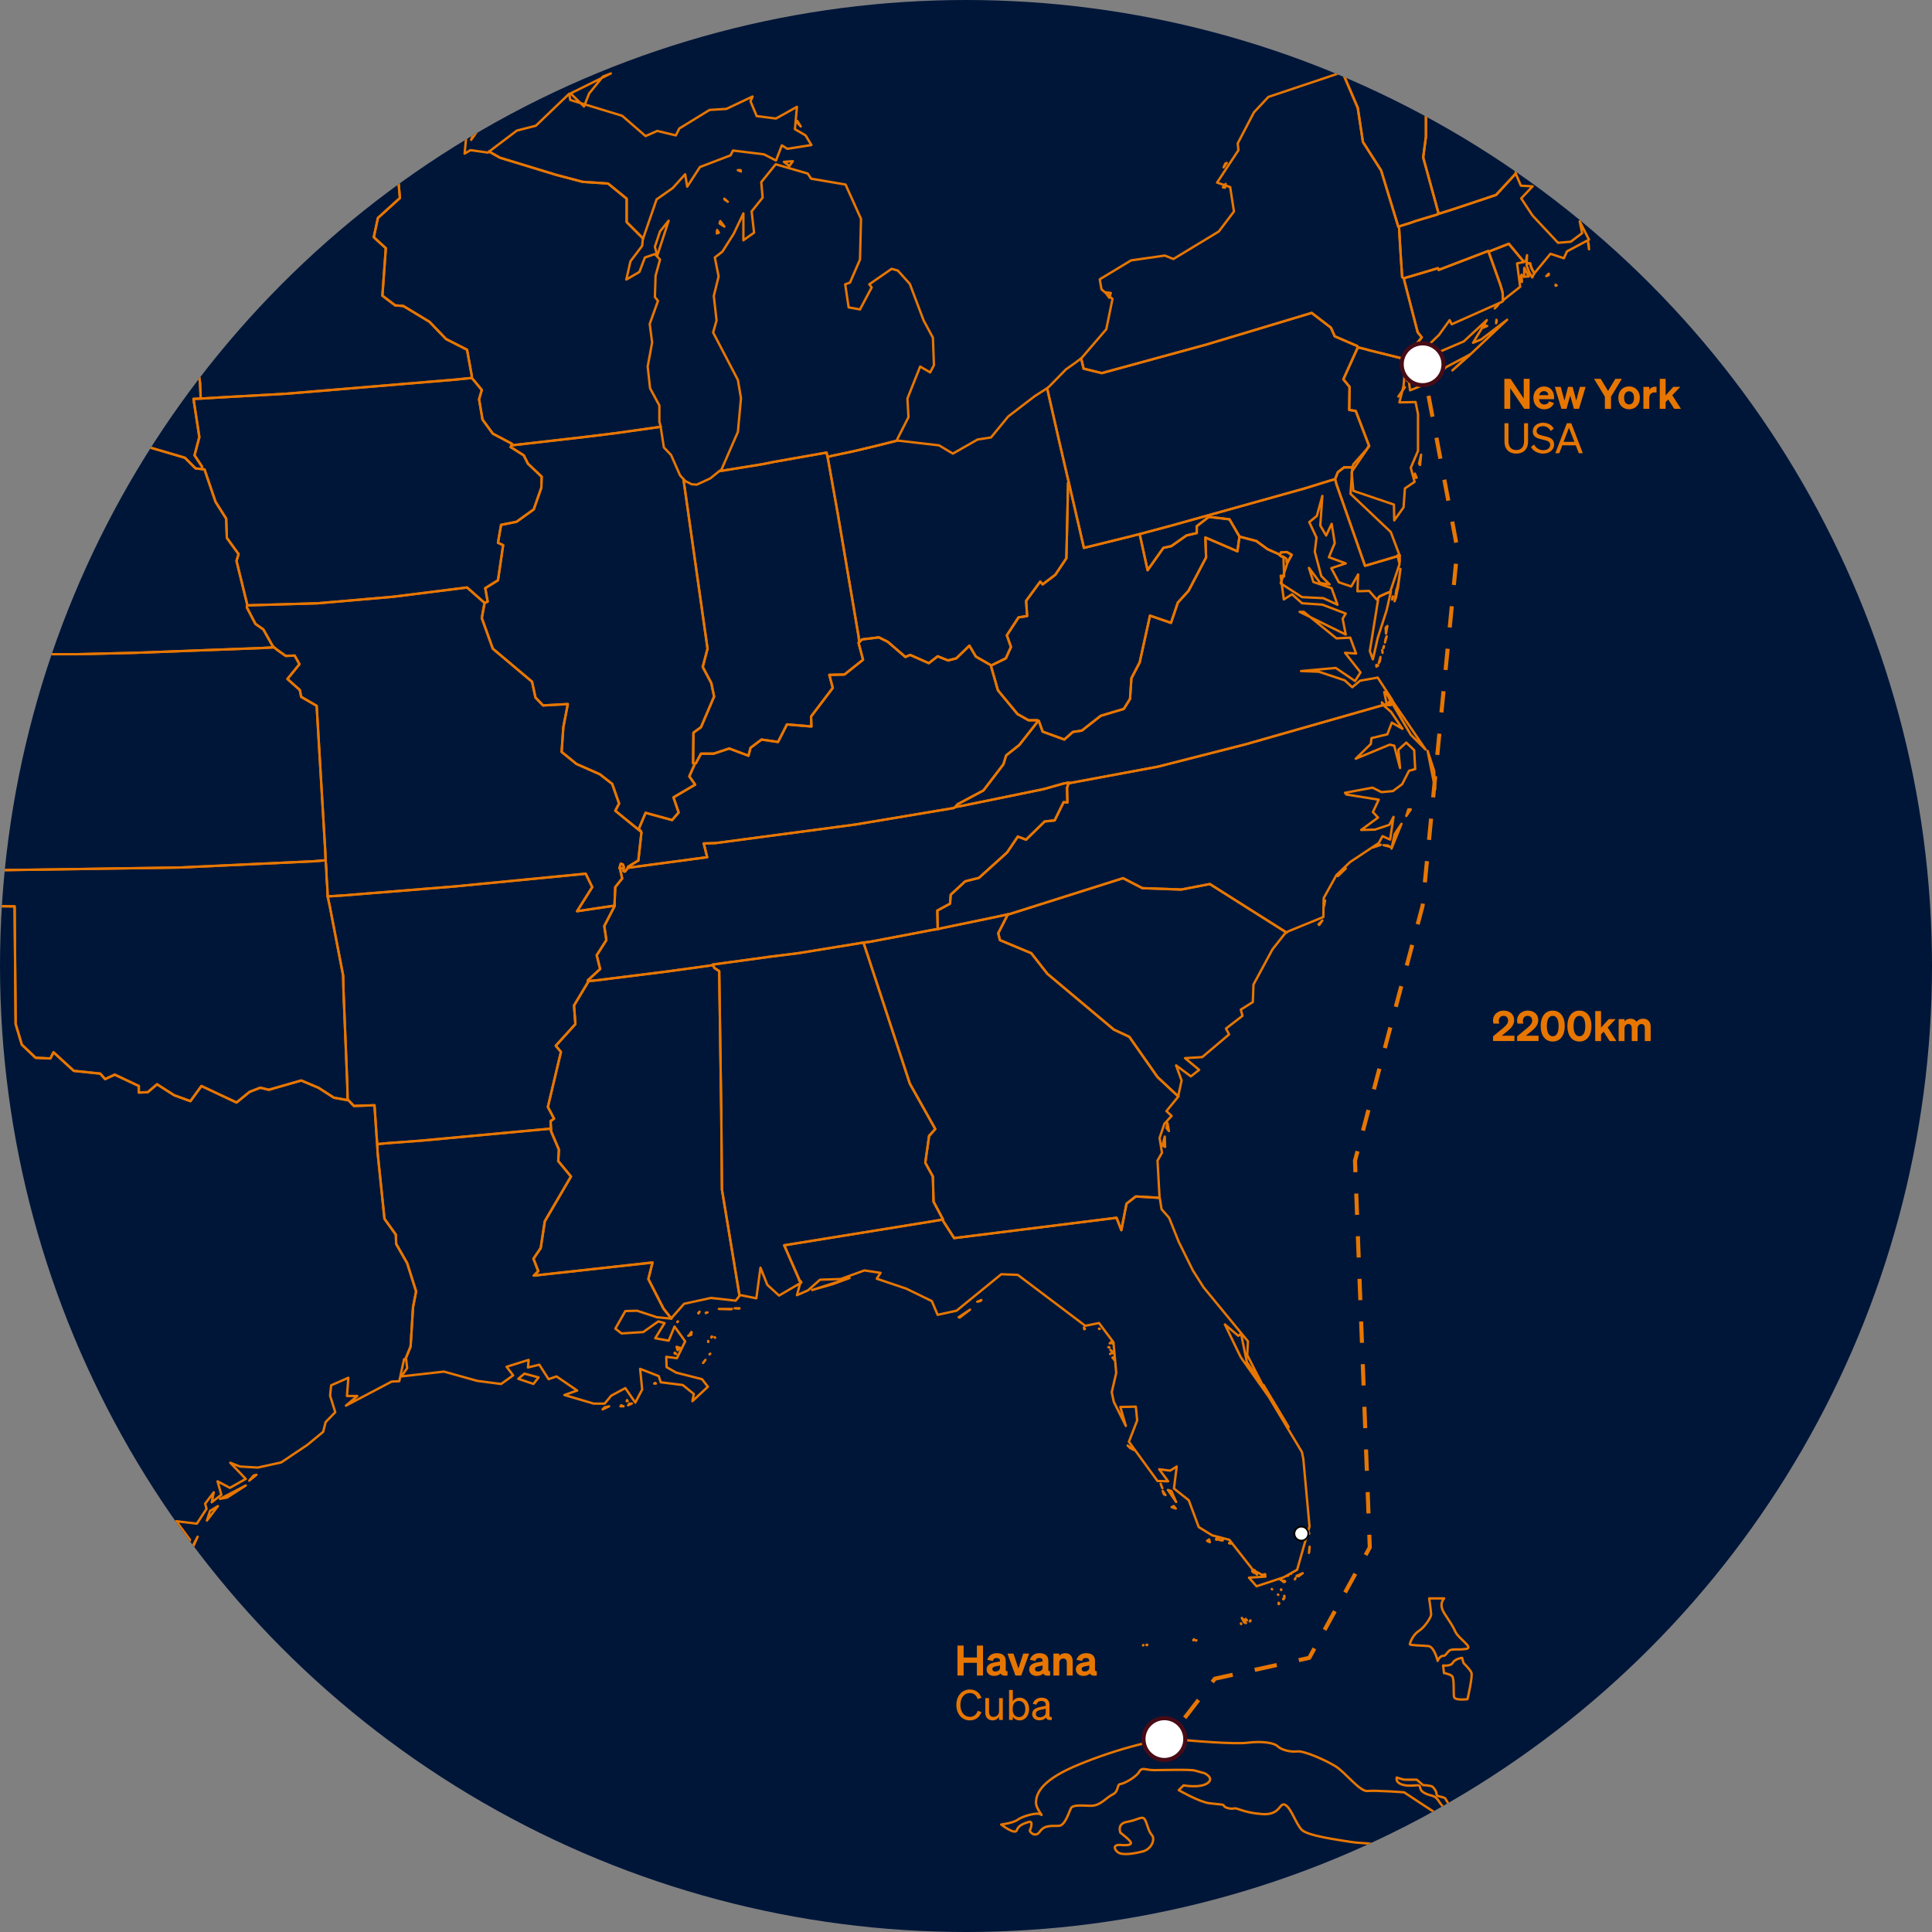 <?xml version="1.0" encoding="UTF-8"?>
<svg id="Layer_4" data-name="Layer 4" xmlns="http://www.w3.org/2000/svg" xmlns:xlink="http://www.w3.org/1999/xlink" viewBox="0 0 1080 1080">
  <rect x="0" y="0" width="1080" height="1080" fill="#808080" stroke="none"/>
  <defs>
    <style>
      .cls-1 {
        stroke-dasharray: 11.93 11.93;
      }

      .cls-1, .cls-2, .cls-3, .cls-4, .cls-5, .cls-6 {
        fill: none;
      }

      .cls-1, .cls-2, .cls-4, .cls-5, .cls-7, .cls-6 {
        stroke-linejoin: round;
      }

      .cls-1, .cls-2, .cls-4, .cls-5, .cls-6 {
        stroke: #e77601;
      }

      .cls-1, .cls-4, .cls-6 {
        stroke-width: 2.27px;
      }

      .cls-2 {
        fill-rule: evenodd;
      }

      .cls-2, .cls-5 {
        stroke-width: 1.32px;
      }

      .cls-8, .cls-7 {
        fill: #fff;
      }

      .cls-9 {
        clip-path: url(#clippath-1);
      }

      .cls-4 {
        stroke-dasharray: 12.61 12.61;
      }

      .cls-10 {
        fill: #001639;
      }

      .cls-11 {
        fill: #e77601;
      }

      .cls-7 {
        stroke: #470b16;
        stroke-width: 2.27px;
      }

      .cls-12 {
        clip-path: url(#clippath);
      }
    </style>
    <clipPath id="clippath">
      <circle class="cls-10" cx="540" cy="540" r="540"/>
    </clipPath>
    <clipPath id="clippath-1">
      <rect class="cls-3" x="-179.61" y="-453.8" width="1330.86" height="1576.37"/>
    </clipPath>
  </defs>
  <circle class="cls-10" cx="540" cy="540" r="540"/>
  <g class="cls-12">
    <g class="cls-9">
      <g>
        <path id="MA" class="cls-2" d="M870.18,159.53l-.58-.38v.58l.58-.19h0ZM864.41,154.34l1.35-.58v-.77l-1.35,1.35h0ZM888.26,139.34l-.19-2.69-.38-1.54.58,4.23ZM804.21,119.53l-1.35.58-10.96,3.27-3.85,1.35-4.42,1.35-1.54.58v.58l.58,10,.58,9.23.58,8.46.96.58,3.46-.96,15.58-4.62.38.96,27.7-10.58.19.38,2.5-.96,8.85-3.46,8.46,10.19h0l1.15-.96.58-2.88-.19,4.62h1.92l.58,2.31,1.73,3.27h0l9.04-10.96,7.5,2.5,1.73-3.85,12.31-6.54-5.19-10.19,1.35,6.54-6.35,4.81-7.12.58-14.23-15.19-6.35-9.62,6.35-6.73-6.54-.38-2.69-6.35-.19-.38-10.96,11.92-24.23,8.08-7.89,2.5h0Z"/>
        <path id="MN" class="cls-2" d="M82.01,2.59l3.85,13.66,8.08,49.24,3.85,19.62,1.15,17.31,4.42,10.39.96,8.85.77,2.88-.19.58-7.69,12.69,5,8.46,9.62,67.7.38,8.85,9.62-.58,37.89-2.12,94.63-7.89,9.42-.96v-.96l-2.69-14.81-11.73-5.96-9.23-9.62-14.62-8.85-4.62-.38-7.12-5.39,1.92-26.54-6.73-6.15,2.31-10.77,12.31-11.16-2.12-23.08,4.42-5h0l15-15.77,17.12-21.93,6.54-4.62,11.54-5.58,12.12-9.04-8.08,1.54-4.81-3.65-18.46,2.5-2.88-3.46-16.54,6.73-13.27-5.58-3.65-4.42-10.58.77-7.12-3.65,2.31-2.69-9.04-2.88h-8.08l-12.89,5.58-2.5-3.85-20.39-2.88-6.92-17.31-.77-5.19-8.85-2.5.77,14.81-23.46,1.73-29.04,1.15-1.92.19h0Z"/>
        <path id="ND" class="cls-2" d="M77.97,2.59l-58.08,1.15-40.58-.19-34.81-.77-40.77-1.54-2.12-.19-.19,7.69-2.5,46.93-3.08,60.39-.38,7.69,7.5.38,84.82,2.31,78.28-.58,32.5-.96,6.54-.38-.77-2.88-.96-8.85-4.42-10.39-1.15-17.31-3.85-19.62-8.08-49.24-3.85-13.66h-4.04,0Z"/>
        <path id="AR" class="cls-2" d="M343.39,506.3l-20.77,3.08,8.46-13.46-3.65-7.5-73.28,7.12-61.93,5-9.04.58,1.15,5.39,7.5,38.85.19,8.65,2.12,52.31.19,8.65.58.19,2.88,3.08,11.54-.38,1.15,16.92.38,4.81,5.96-.58,18.27-1.35,72.51-6.73h.38l-.19-4.23,1.92-1.35-3.46-6.54,7.31-30.77-2.88-3.46,10.96-12.12-.77-10.39,8.08-13.46v-.19l-.38-.38,6.92-6.35-1.92-7.69,5.39-8.46-1.15-7.89,5.77-11.16v-.19h-.19Z"/>
        <path id="IA" class="cls-2" d="M286.07,248l-10.58-5.58-5.77-7.89-1.92-11.35,1.54-5.19-5.58-6.73h0l-9.42.96-94.63,7.89-37.89,2.12-9.62.58-4.04.19,3.27,21.35-2.69,10.19,4.23,6.35v1.35l1.35.19,6.15,18.08,5.96,9.42.38,10.77,6.54,9.04-1.15,3.85,5.96,24.23v.58h0l39.43-1.15,42.12-3.65,41.35-5.19,9.42,8.27.38.38,1.73-.77-1.35-7.5,7.12-4.42,2.88-19.62-2.88-1.35,1.73-10,8.65-1.73,9.62-6.92,4.23-12.12.19-6.15-7.69-7.31-2.31-4.62-7.31-4.62.38-.96.19-.96h0Z"/>
        <path id="KS" class="cls-2" d="M181.83,475.92l-4.81-81.36-8.65-5-.77-3.85-6.92-6.15,6.73-8.27-2.69-4.81-5,.19-4.62-3.27-1.92-1.54-6.54.38-70.97,2.69-32.5.77H-21.46l-25.96-.38-7.31-.19v3.65l-.19,11.35-2.12,101.74v3.85l8.27.19,44.62.58,104.43-1.54,74.43-3.46,7.31-.58-.19-5h0Z"/>
        <path id="MO" class="cls-2" d="M270.49,336.67l-9.42-8.27-41.35,5.19-42.12,3.65-39.43,1.15h0l-.19,1.15,4.81,9.23,4.42,3.08,5.19,9.23.77.77,1.92,1.54,4.62,3.27,5-.19,2.69,4.81-6.73,8.27,6.92,6.15.77,3.85,8.65,5,4.81,81.36.19,5,.38,5,.19,5,.38,5.19.19,5,9.04-.58,61.93-5,73.28-7.12,3.65,7.5-8.46,13.46,20.77-3.08h.19v-1.54l.38-8.85,3.85-4.81-1.15-5.39-.19-.19-.19-.19.77-2.5,1.15.38.58,1.54-.19.58v1.73l.77.19,1.54-1.92v-.19l.19-.58,5-3.08.77-.38,1.73-15.77-.38-.77-.58-.19-13.66-11.16,2.12-4.04-3.85-10.96-6.92-5.39-13.08-5.77-8.27-6.73.96-13.85,2.5-12.89-13.85.77-4.23-4.42-1.92-8.85-21.93-18.46-6.15-17.12,1.54-8.46h0l-.38-.38h0Z"/>
        <path id="NE" class="cls-2" d="M109.32,261.85l-5.96-5.96-20.96-6.15-6.73-.19-10.19,2.88-12.12-7.69-37.89.38-55.2-.58-65.2-2.12-5.77-.19-.19,5-.77,15-1.73,35.2-.96,20.19-.19,5,4.62.19,46.93,1.73,9.23.38-.77,37.7-.19,2.5,7.31.19,25.96.38H43.16l32.5-.77,70.97-2.69,6.54-.38-.77-.77-5.19-9.23-4.42-3.08-4.81-9.23.19-1.15v-.58l-5.96-24.23,1.15-3.85-6.54-9.04-.38-10.77-5.96-9.42-6.15-18.08-1.35-.19-3.65-.38h0Z"/>
        <path id="OK" class="cls-2" d="M182.98,496.11l-.38-5.19-.19-5-.38-5-7.31.58-74.43,3.46-104.43,1.54-44.62-.58-8.27-.19h-3.08l-12.12-.38-3.85-.19-8.08-.19-3.85-.19-.19,5-.19,5-.19,5-.19,5.19h1.15l46.54,1.15,49.24.58.58,65.78,3.46,11.54,7.69,7.31,8.27.38,1.73-3.46,11.35,10.39,14.81,1.54,2.69,3.08,5.39-2.5,13.46,6.35v3.65l5-.19,5.19-4.42,9.62,6.15,9.04,3.27,6.15-8.46,19.62,9.23,7.31-5.96,5.96-2.31,4.81,1.15,18.08-5.19,9.62,4.04,8.65,5.58,7.5,1.35h.19l-.19-8.65-2.12-52.31-.19-8.65-7.5-38.85-1.15-5.39-.19-5h0Z"/>
        <path id="SD" class="cls-2" d="M98.55,124.91l-32.5.96-78.28.58-84.82-2.31-7.5-.38-.19,4.42-.77,17.5-.58,13.27-.19,2.69h-.58l-.19,5-1.92,40.39-1.54,30-.19,5.19,5.77.19,65.2,2.12,55.2.58,37.89-.38,12.12,7.69,10.19-2.88,6.73.19,20.96,6.15,5.96,5.96,3.65.38v-1.35l-4.23-6.35,2.69-10.19-3.27-21.35,4.04-.19-.38-8.85-9.62-67.7-5-8.46,7.69-12.69.19-.58-6.54.38h0Z"/>
        <path id="LA" class="cls-2" d="M340.5,786.14l-2.5.58-1.15,1.15,3.65-1.73h0ZM348.58,786.14l-1.35-.58-.38.58h1.73ZM353.2,784.6h-1.35l-.77.96,2.12-.96ZM350.89,783.26l-.38-.58-.19.58h.58ZM366.27,773.06l-.58.38h.96l-.38-.38h0ZM393.2,761.72l1.15-1.54-1.35,1.73.19-.19h0ZM397.05,756.72l-.38.19v.19l.38-.38h0ZM298.19,773.64l2.88-3.65-7.89-2.12-3.46,2.88,8.46,2.88h0ZM378.01,756.91l-.77-.77-.19.38.96.38h0ZM380.12,753.45l-1.92-.58.58,1.92,1.35-1.35ZM395.89,750.18v-.58.58h0ZM399.74,747.68l-.19-.19.19.38v-.19h0ZM398.2,747.29l-.38-.19-.19.58.58-.38h0ZM384.74,746.72l1.73-.58v-.58l-1.73,1.15h0ZM385.7,745.75l.96-.96-.19-.19-.77,1.15h0ZM378.97,738.64l-.38.38h.19l.19-.38h0ZM308,630.93h-.38l-72.51,6.73-18.27,1.35-5.96.58.19,4.62,3.85,37.12,6.35,8.85.19,5.19,6.15,10.77,5,15.77-1.73,8.85-1.35,21.93-2.88,7.12h.38l.58,5-3.27,4.62,23.85-2.69,18.66,5.19,13.27,1.73,6.73-4.81-3.65-4.81,12.31-3.85-.38,4.23,6.35-1.54,5.19,8.08,4.42-1.54,11.54,7.89-7.12,2.5,16.35,4.81h6.15l3.65-4.42,7.89-4.23,5.58,8.08,3.85-7.31-1.15-11.54,10.39,4.04,1.15,3.46,12.31,1.54,6.15,5-.77,4.04,8.65-8.08-3.27-4.23-14.42-3.65-5.39-3.08-.19-5.77,5.96.77,4.62-9.42-5.96-8.27-3.27,7.89-7.5-1.35,5.19-8.46-3.46-.96-8.46,5.96-12.12.77-3.46-2.69,5.58-9.81,6.54-.19,11.16,3.65,8.08.77h0l-4.42-5.58-8.46-16.54,2.31-9.23-66.35,7.31,2.5-2.5-2.69-6.92,4.04-5.96,2.31-15,14.62-25-7.12-8.65.38-6.35-4.42-10.39v-1.35h0Z"/>
        <path id="TX" class="cls-2" d="M112.59,920.2l-9.23-34.81v6.54l9.23,28.27ZM110.48,859.04l-6.54,12.31-.77,4.04,7.31-16.35h0ZM115.67,850l6.15-8.08-4.42,2.69-1.73,5.39ZM137.4,830.38l-14.42,7.5,4.04-.77,10.39-6.73ZM139.32,827.69l4.04-3.27-1.54.38-2.5,2.88ZM-88.78,504.96l-1.35-.19-6.54,180.4-38.08-1.73-60.97-3.46-24.43-1.73,4.81,9.42.19.19,20.77,20.77,11.92,14.04,15.77,11.73,11.16,20.39,4.23,21.35,9.04,5.96,7.12,7.89,10.19,3.65,14.81,9.42,6.73,2.5,9.23-9.23,2.88-9.81,4.81-9.42,15-5.96,5.77,2.88,16.73,1.35,15.19,9.42,10.39,1.92-2.88,5.39,5.96,3.85,5.58,6.73,1.15,7.12,3.65,4.81,8.46,20.39,8.46,7.12,6.54,10.77,8.27,8.46,3.65,1.15,3.08,21.93,9.04,5,.38,6.92,2.31-.58,15.77,19.23,7.89,1.73,10,5.96h15.39l11.16,6.15,13.27-2.88-5.96-5.58-5.39-16.16-2.12-14.04-3.08-4.62,1.35-9.42-4.04-.38-5.39-8.85,6.15,6.54,7.12-2.5,3.85-10.19-7.69-10.39,11.54,1.35,5.39-8.27-.77-2.88,4.81-6.35-1.15,5.58,5.39-4.23-2.12-7.5,6.92,3.65,8.85-5-8.65-9.04,5.39,2.12,10,.58,13.08-2.88,14.62-9.81,8.85-7.31,1.35-5.39,5.39-5.58-2.88-9.23.58-5.77,9.62-4.23-.77,10.19h5.77l-6.35,5.39,25.58-13.46,4.23-.19,2.69-12.31h.77l2.88-7.12,1.35-21.93,1.73-8.85-5-15.77-6.15-10.77-.19-5.19-6.35-8.85-3.85-37.12-.19-4.62-.38-4.81-1.15-16.93-11.54.38-2.88-3.08-.58-.19h-.19l-7.5-1.35-8.65-5.58-9.62-4.04-18.08,5.19-4.81-1.15-5.96,2.31-7.31,5.96-19.62-9.23-6.15,8.46-9.04-3.27-9.62-6.15-5.19,4.42-5,.19v-3.65l-13.46-6.35-5.39,2.5-2.69-3.08-14.81-1.54-11.35-10.39-1.73,3.46-8.27-.38-7.69-7.31-3.46-11.54-.58-65.78-49.24-.58-46.54-1.15h-1.15,0Z"/>
        <path id="CT" class="cls-2" d="M831.9,140.3l-27.7,10.58-.38-.96-15.58,4.62-3.46.96.38,1.92,7.31,28.27,2.31,2.88-5,6.15,3.46,3.27h0l11.16-10.77,5.96-8.27,1.15,2.31,28.08-12.5.58-.58-.19-4.62-1.15-4.04-5.96-16.73-.77-2.12-.19-.38h0Z"/>
        <path id="NH" class="cls-2" d="M805.94,6.82l-2.5,3.08-2.88-.58-1.54,12.69v.19l4.62,17.31-.38,3.46-8.27,10.96,2.12,10v12.5l-1.54,11.54,8.65,31.54h0l7.89-2.5,24.23-8.08,10.96-11.92h0v-3.08l.58-5-1.35.58-.19-1.15-12.12-14.81-.38-1.35-27.89-65.39h0Z"/>
        <path id="RI" class="cls-2" d="M850.75,157.61l-.19-4.04-.58,1.54.77,2.5h0ZM854.6,154.53l-2.5-4.81-.19,5,2.69-.19h0ZM853.44,148.57l1.35,3.46,1.73,3.08,1.15-2.31-1.73-3.27-.58-2.31h-1.92v1.35ZM832.1,140.69l.77,2.12,5.96,16.73,1.15,4.04.19,4.62.38-.58,9.23-7.31-1.73-13.08,3.85-.77h0l-8.46-10.19-8.85,3.46-2.5.96h0Z"/>
        <path id="VT" class="cls-2" d="M804.21,119.53l-8.65-31.54,1.54-11.54v-12.5l-2.12-10,8.27-10.96.38-3.46-4.62-17.31-2.5.96-10.58,3.85-10.39,4.04-23.85,8.65-1.35.38,8.65,20.19,2.88,19.04,10.19,15.96,9.62,31.54.38-.19,1.54-.58,4.42-1.35,3.85-1.35,10.96-3.27,1.35-.58h0Z"/>
        <path id="AL" class="cls-2" d="M398.58,539.58l.77,1.54,2.69,1.73,1.15,78.86.38,43.27,9.81,59.24.77-.19,8.65,1.73,2.31-17.12,3.85,9.62,6.54,5.96,12.5-7.31-1.35-1.15.38.19-8.65-19.81,83.09-13.46,5.58-.96v-.19l-5.19-9.81-.38-14.04-4.23-7.69,2.12-15,3.46-3.85-14.23-25.39-25.77-78.47-.19-.38-5.77.96-30.77,5-15.39,1.92-32.31,4.42.19.38h0Z"/>
        <path id="FL" class="cls-2" d="M668.81,916.93h-.38l.19.19.19-.19h0ZM667.08,916.73v.19h.19l-.19-.19ZM667.46,916.54v-.19.19h0ZM641.3,919.43h0v.19-.19ZM640.92,919.62v-.19.19h0ZM641.11,919.43h0ZM639.19,919.62h-.19v.19l.19-.19ZM693.81,907.5h-.19l.19.38v-.38ZM699,906.16v-.38l-.38.58.38-.19h0ZM697.08,905.77l-.77-.77-.19.19.96.58h0ZM696.5,907.31l-2.31-2.88,1.35,2.5.96.38h0ZM714.77,895.96v.77l.38-.38-.38-.38ZM717.47,894.04l.58-.96-.77.77.19.19h0ZM718.04,892.12h-.19v.19l.19-.19ZM714.58,891.54l-.19-.19.19.19h0ZM716.31,888.65l-.19-.19v.38l.19-.19h0ZM711.12,888.46l-.19-.19.19.19h0ZM717.66,884.04l-.38.19.58.19-.19-.38h0ZM718.43,884.04l-.38-.38.19.58.19-.19h0ZM717.08,883.65l-.19-.19v.38l.19-.19h0ZM724.2,882.31v-.19l-.38.77.38-.58h0ZM716.12,883.08h-.38l.38.19v-.19ZM720.16,880.77h-.58l-.19.19.77-.19h0ZM721.7,879.81h-.19.19ZM705.54,880.58v-.38l-.19.38h.19ZM707.27,880h-.58l.58,1.15v-1.15ZM702.66,880.19v-1.15l-.96.19.96.96ZM699.97,878.27l.96.96v-.38l-.96-.58h0ZM728.24,879.42l-3.46,1.54,1.15.19,2.31-1.73ZM701.31,877.69h-1.15v.38l1.15-.38ZM731.7,868.07l.19-.96.19-2.5-.38,3.46h0ZM731.89,857.3l-.77-1.92-.38.77,1.15,1.15ZM687.46,862.11l-.38.58.96.19-.58-.77h0ZM683.81,860.38l-1.73.58,1.35.19.38-.77h0ZM679.96,860.77v-.58l-.19.19.19.38h0ZM675.92,860.57l-1.15.77,1.54.77-.38-1.54h0ZM681.31,860.77l-.19-.58-.96-.19,1.15.77h0ZM656.11,841.92l-1.15.58,2.31.77-1.15-1.35h0ZM651.5,835.76l-1.54-2.31.58,1.73.96.58h0ZM657.46,839.61l-2.69-6.15-1.92-.58,4.62,6.73ZM649.77,831.92l-.58-1.54-.38-.96.96,2.5h0ZM633.8,810.57l-3.46-2.5,1.35,1.35,2.12,1.15ZM720.35,797.68l-14.04-23.46h-.77l14.81,23.46h0ZM623.23,760.18l-.58-.19.58.38v-.19h0ZM622.07,758.83l-.19.19.19.19v-.38h0ZM620.73,756.91v-.19l-.19.19h.19ZM621.5,756.14l.58.38v-.38h-.58ZM622.65,755.37l-.77.19h.19l.58-.19h0ZM621.3,755.18l-.58-.58.19.19.38.38h0ZM619.96,753.06h-.38l.58.19-.19-.19h0ZM621.3,750.75h-.77l-.19.19.96-.19h0ZM622.07,751.14l-.96-.96.38.19.58.77h0ZM614.76,742.87l-.38-.19v.19h.38ZM606.49,742.87l-.58-.77.19.96.38-.19h0ZM536.49,736.52l5.77-4.42-6.35,4.23.58.19h0ZM548.03,727.29l.58-.58-2.31.96,1.73-.38h0ZM474.94,714.4l-20.96,6.73,11.54-3.27,9.42-3.46ZM527.06,681.71l-5.58.96-83.09,13.46,8.65,19.81.58.19-2.12,7.89,6.15-2.69,6.73-5.96,11.54-.38,13.27-4.81,9.04,1.35-2.12,3.27,16.54,5.58,14.23,6.92,3.27,7.69,10.58-2.31,25-20.39,9.23.38,37.7,28.46,7.69-1.54,8.08,10.77,1.54,17.12-2.5,10.77,1.15,5.39,6.73,13.46-3.08-10.58,8.65-.19.77,7.69-4.62,11.92,15.96,21.93,5.96.19-5-6.73,6.15.77,3.65-2.31-1.54,12.31,8.27,6.54,5.58,15,7.5,4.62,9.62,2.5,13.27,16.93,6.92,3.65-9.23.58,4.23,4.81,15.19-5,7.5-4.23,6.92-24.23-3.46-37.7-.77-3.85-18.46-30.77-15.77-22.31-8.85-18.27,7.5,6.35,1.54-1.15,3.27,15.96,8.46,12.12-8.27-16.16.38-7.69-24.81-30.2-5.96-9.42-7.89-15.96-5.39-13.46-4.23-4.81-.96-6.15-.19-.19-13.27-.77-5.19,4.04-2.88,14.81-2.69-6.92-90.78,11.35-6.54-10.19.19-.19h0Z"/>
        <path id="GA" class="cls-2" d="M651.31,641.13l-.19-5.77-1.35,5,1.54.77h0ZM653.42,632.28l-.77-4.42-.58,2.69,1.35,1.73ZM563.41,511.11l-2.5.58-7.31,1.54-26.93,5.58-2.5.58-2.69.38-15,2.88-4.04.77-16.35,3.08-3.46.38.19.38,25.77,78.47,14.23,25.39-3.46,3.85-2.12,15,4.23,7.69.38,14.04,5.19,9.81v.19l-.19.19,6.54,10.19,90.78-11.35,2.69,6.92,2.88-14.81,5.19-4.04,13.27.77h0l-1.15-20.77,2.5-4.42-1.35-8.27,2.69-7.89,4.04-4.42-2.88-2.69,6.73-8.27h-.19l-11.54-10.77-15.77-22.5-8.65-4.04-37.12-31.16-9.04-11.54-17.5-7.31-.96-3.85,5.39-10.58h0Z"/>
        <path id="MS" class="cls-2" d="M395.51,733.64l-.96.19v.19l.96-.38h0ZM413.39,731.33h-2.69l2.5.19.19-.19h0ZM391.08,733.25l-.77.77.19.19.58-.96h0ZM409.16,731.71h-7.31l6.92.19.38-.19ZM328.96,548.42v.19l-8.08,13.46.77,10.39-10.96,12.12,2.88,3.46-7.31,30.77,3.46,6.54-1.92,1.35.19,4.23v1.35l4.42,10.39-.38,6.35,7.12,8.65-14.62,25-2.31,15-4.04,5.96,2.69,6.92-2.5,2.5,66.35-7.31-2.31,9.23,8.46,16.54,4.42,5.58v-.19l7.12-8.08,15-3.27,13.85,1.54,2.12-2.69v-.19l-9.81-59.24-.38-43.27-1.15-78.86-2.69-1.73-.77-1.54h-.38l-9.62,1.35-16.93,2.31-38.47,4.81-4.23.38h0Z"/>
        <path id="SC" class="cls-2" d="M563.41,511.11h0l-5.39,10.58.96,3.85,17.5,7.31,9.04,11.54,37.12,31.16,8.65,4.04,15.77,22.5,11.54,10.77h0l1.92-8.85-3.08-8.46,8.27,6.15,4.62-3.65-7.89-6.54,9.62-.58,15-12.69-1.73-3.27,9.23-7.12-.96-3.46,6.73-4.23.38-9.81,10.58-19.62,7.12-9.04.77-.38-42.89-27.12-15.96,3.08-21.73-.77-10.77-5.58-63.85,20.19h-.58,0Z"/>
        <path id="IL" class="cls-2" d="M285.88,248.97l-.38.96,7.31,4.62,2.31,4.62,7.69,7.31-.19,6.15-4.23,12.12-9.62,6.92-8.65,1.73-1.73,10,2.88,1.35-2.88,19.62-7.12,4.42,1.35,7.5-1.73.77h0l-1.54,8.46,6.15,17.12,21.93,18.46,1.92,8.85,4.23,4.42,13.85-.77-2.5,12.89-.96,13.85,8.27,6.73,13.08,5.77,6.92,5.39,3.85,10.96-2.12,4.04,13.66,11.16.58.19-1.15-1.15,3.85-9.04,14.81,4.04,3.65-4.23-2.88-8.46,12.12-7.12-3.27-4.62,2.88-6.54v-.58l-.77-.19.19-17.12,4.23-3.08,7.31-17.12-1.54-7.5-4.81-9.04,2.69-10.19-13.46-94.82-1.92-2.12-5-11.35-4.04-4.23-1.73-11.16v-.38l-25.96,3.65-15.58,1.92-41.93,4.81h0Z"/>
        <path id="IN" class="cls-2" d="M462.05,253.01l-29.43,5.19-6.73,1.35-23.85,3.85-5,4.04-7.5,3.46-2.88-.19-3.46-1.73-1.15-1.15,13.46,94.82-2.69,10.19,4.81,9.04,1.54,7.5-7.31,17.12-4.23,3.08-.19,17.12.77.19.77-.19,2.88-5.39h7.12l8.65-2.88,10.77,4.04,1.15-4.42,6.15-4.62,9.23,1.35,5-9.81,13.66,1.15-.19-5.58,12.12-15.96-1.92-7.31,8.46-.19,10.39-8.27-2.5-9.42.38-.38-.38-3.27-11.54-68.08-5.19-29.04-.58-3.08-.58-2.5h0Z"/>
        <path id="KY" class="cls-2" d="M348.77,484.76l-.58-1.54-1.15-.38-.77,2.5.19.19,2.12-.19.19-.58h0ZM480.32,358.98l-.38.38,2.5,9.42-10.39,8.27-8.46.19,1.92,7.31-12.12,15.96.19,5.58-13.66-1.15-5,9.81-9.23-1.35-6.15,4.62-1.15,4.42-10.77-4.04-8.65,2.88h-7.12l-2.88,5.39-.77.19v.58l-2.88,6.54,3.27,4.62-12.12,7.12,2.88,8.46-3.65,4.23-14.81-4.04-3.85,9.04,1.15,1.15.38.77-1.73,15.77-.77.38-5,3.08-.19.58,5.58-.77,38.85-5.19-1.92-7.69,6.54-.19,78.28-10.39,55.01-9.23.77-.58,1.35-1.54,14.42-7.69,11.16-14.62,1.54-5,7.31-5.77,9.23-11.73,1.35-1.92-.58-.19h-4.81l-6.15-3.46-10.96-13.27-3.85-13.46v-.38l-.38-.38-8.08-4.62-3.65-6.15-7.31,7.12-4.62,1.15-5.77-2.31-5,3.85-10.39-4.62-2.69,1.15-9.81-8.46-5-2.5-9.42,1.15-1.54,1.54h0Z"/>
        <path id="NC" class="cls-2" d="M739.2,514.57l-2.12,2.12.38.38,1.73-2.5h0ZM740.74,503.42l-.96,1.54.38,1.54.58-3.08h0ZM752.28,485.53l-2.88,1.92-1.54,2.31,4.42-4.23h0ZM777.09,473.42l-1.15-.77-2.5-.19,3.65.96h0ZM771.9,472.26h-1.73l-2.88,1.54,4.62-1.54ZM777.86,474.38l5.58-13.85-3.85,5.77-1.73,8.08h0ZM786.13,456.11l2.5-3.65h-1.35l-1.15,3.65ZM802.28,441.1l-4.23-21.35,3.65,11.16.58,10.19h0ZM778.82,392.44l-.38.19-.58.19h.19l10.58,17.89,8.27,8.27-18.08-26.54h0ZM775.36,393.6l-1.54.38h0l.38.19h3.27l-.38-1.15h0l-.58.19h-.58v.38l-.38.19-.19-.19h0ZM597.45,437.45l-.96,2.88.19,8.27-2.12-.19-5,10.19-5.58.58-10.39,10.19-4.62-1.73-5.96,8.85-15.77,14.23-7.69,1.92-8.08,7.5-.38,5-7.12,3.85.19,8.46v1.92l2.5-.58,26.93-5.58,7.31-1.54,2.5-.58h.58l63.85-20.19,10.77,5.58,21.73.77,15.96-3.08,42.89,27.12.77-.58,19.81-8.08.19-10.58,7.12-12.89,7.69-7.31,15.96-10.58,2.12-3.85,4.23,1.92,1.92-12.69-2.31,4.42-8.08,2.69-7.69.19,9.42-6.92-2.88-3.08,3.27-6.92-18.08-2.88-.77-.96,15.39-2.88,5,2.5,6.35-.58,5.19-3.85,3.85-7.5,3.46-.96-.58-10.58-4.42-4.23-4.42,4.04.96,10.19-3.27-12.5-2.5-.58-19.04,7.89,8.46-8.27.38-3.27,8.85-2.12,2.5-6.54,5.96,3.46-6.35-9.42-4.42-3.85h0l-76.93,21.93-49.04,12.5-49.62,9.23-.19-.38h0Z"/>
        <path id="OH" class="cls-2" d="M596.49,265.7l-4.81-20.77-.96-4.23-5.39-23.66-6.92,4.42-14.81,11.35-9.62,11.73-7.5,1.15-13.85,7.89-7.69-4.62-23.27-2.69h0l-12.31,3.08-12.12,2.88-12.69,2.69-1.92.58.58,3.08,5.19,29.04,11.54,68.08.38,3.27,1.54-1.54,9.42-1.15,5,2.5,9.81,8.46,2.69-1.15,10.39,4.62,5-3.85,5.77,2.31,4.62-1.15,7.31-7.12,3.65,6.15,8.08,4.62.38.38h0l8.27-4.04,2.88-6.35-2.31-6.54,6.54-10,4.81-.77-.58-8.46,7.89-10.77,1.35,1.54,7.12-5.39,6.15-9.23.96-42.12.38-.19-.96-4.04h0Z"/>
        <path id="TN" class="cls-2" d="M533.22,451.68l-55.01,9.23-78.28,10.39-6.54.19,1.92,7.69-38.85,5.19-5.58.77v.19l-1.54,1.92-.77-.19v-1.73l-2.12.19.19.19,1.15,5.39-3.85,4.81-.38,8.85v1.73l-5.77,11.16,1.15,7.89-5.39,8.46,1.92,7.69-6.92,6.35.38.38,4.23-.38,38.47-4.81,16.93-2.31,9.62-1.35h.38l-.19-.38,32.31-4.42,15.39-1.92,30.77-5,5.77-.96,3.46-.38,16.35-3.08,4.04-.77,15-2.88,2.69-.38v-1.92l-.19-8.46,7.12-3.85.38-5,8.08-7.5,7.69-1.92,15.77-14.23,5.96-8.85,4.62,1.73,10.39-10.19,5.58-.58,5-10.19,2.12.19-.19-8.27.96-2.88-3.08.58-10.96,3.08-13.08,2.69-32.89,6.73-3.46.58-.77.58h0Z"/>
        <path id="VA" class="cls-2" d="M775.94,393.21h.58l.58-.19h0l-.38-.96-.77,1.15h0ZM769.4,371.67v.96l.96-.58-.96-.38ZM772.86,364.94l-.19-1.54h0l.19,1.54ZM771.7,367.25l-.38,2.5-.58.96.96-3.46h0ZM773.43,362.25l.19-1.15-.38,1.15h.19,0ZM774.59,357.06l.58-1.35-.96,3.46.38-2.12ZM774.78,354.17l.77-4.23-.96.96.19,3.27h0ZM778.24,335.13l.38-1.73-.19.38-.19,1.35h0ZM777.47,330.71l-2.5.96-3.85,1.73-1.35,1.73.58.19-4.62,28.66,1.73,4.62,2.69-11.92,5-15.58,2.31-10.19v-.19h0ZM781.32,329.17l-.58.19-.19.77-.96,5.96.77-2.12.96-4.81h0ZM580.34,402.83l-1.35,1.92-9.23,11.73-7.31,5.77-1.54,5-11.16,14.62-14.42,7.69-1.35,1.54,3.46-.58,32.89-6.73,13.08-2.69,10.96-3.08,3.08-.58.19.38,49.62-9.23,49.04-12.5,76.93-21.93h0l-.58-.96-.19-.58,1.35,1.35h0l1.54-.38-.19-.19-1.35-6.54.96.19,3.08,5.77h0l.58-.19.38-.19-.77-1.54-7.89-12.12-9.81,1.73-4.42,3.65-4.23-3.85-14.42-4.81-10-.38,19.43-1.73,10.77,7.31,3.08-4.81-8.65-10.96,6.15.38-3.27-8.85-7.69.38-18.27-14.81h-2.31l25.77,12.69-1.73-8.85,1.73-2.88-13.08-5-11.35-.77-5.58-5-4.62,2.88-1.73-13.27,1.92.38-.38-10.77-.38-.38-.38.19-.38-.19-.96-.77-.58-.58-6.15-2.69-6.35-4.62-8.85-2.31-.58-.19v.19l-1.15,8.08-17.89-7.69.38,11.16-9.81,18.66-5.96,6.54-3.85,11.35-11.73-4.04-5.77,26.16-4.62,8.85-.77,11.54-3.46,5.58-12.89,3.85-10.58,8.27-5,.77-4.81,4.23-12.12-4.42-2.12-5.96-.38-.19h0Z"/>
        <path id="WI" class="cls-2" d="M373.77,123.38l-4.81,5.96-2.88,8.65,1.35,4.81,6.35-19.43ZM263.38,78.18l2.88-4.04-2.12,1.92-.77,2.12ZM267.8,71.83l-.96-1.15-2.12,1.35,3.08-.19h0ZM225.87,82.6l-4.42,5,2.12,23.08-12.31,11.16-2.31,10.77,6.73,6.15-1.92,26.54,7.12,5.39,4.62.38,14.62,8.85,9.23,9.62,11.73,5.96,2.69,14.81v.96h0l5.58,6.73-1.54,5.19,1.92,11.35,5.77,7.89,10.58,5.58-.19.96h0l41.93-4.81,15.58-1.92,25.96-3.65-.77-2.88v-9.04l-5.19-9.62-1.35-12.12,2.5-13.46-1.35-10.39,4.62-12.89-1.73-2.12.38-11.92,2.5-9.04-2.88-3.08-5.58,1.92-3.08,8.08-7.31,4.23,2.31-10.19,6.54-8.65.38-3.85.19-.19-9.23-9.23v-13.08l-10.39-8.46-14.23-.96-14.62-3.85-31.54-9.62-6.15-3.46-.58.58-9.81-1.35-3.27,1.92,1.35-14.04-15.77,8.08-19.23,3.08-.19-.38h0ZM263.57,72.41l-.38-1.35-1.35.58,1.73.77ZM256.65,71.06l.58-1.15-.38-.38-.19,1.54h0ZM270.69,67.79l-.58-2.69-.58,3.27,1.15-.58Z"/>
        <path id="WV" class="cls-2" d="M633.23,299.55l-27.31,6.73-8.46-36.54h0l-.38.19-.96,42.12-6.15,9.23-7.12,5.39-1.35-1.54-7.89,10.77.58,8.46-4.81.77-6.54,10,2.31,6.54-2.88,6.35-8.27,4.04h0v.38l3.85,13.46,10.96,13.27,6.15,3.46h4.81l.58.19.38.19,2.12,5.96,12.12,4.42,4.81-4.23,5-.77,10.58-8.27,12.89-3.85,3.46-5.58.77-11.54,4.62-8.85,5.77-26.16,11.73,4.04,3.85-11.35,5.96-6.54,9.81-18.66-.38-11.16,17.89,7.69,1.15-8.08v-.19h0l-5.58-9.62-11.54-1.35-6.73,5.19v3.85l-5.77,1.35-8.46,5.96-4.42.96-8.85,12.5-4.42-20.19-3.85.96h0Z"/>
        <path id="DE" class="cls-2" d="M746.32,267.81l.77,2.88,15.96,45.58,18.27-5.39-.19-.38h.38l.58.19h0l.38-.19-.38-.77-4.62-12.31-22.5-21.35.96-14.81h-4.62l-3.46,2.69-1.54,3.85h0Z"/>
        <path id="DC" class="cls-2" d="M715.35,310.32l.96.77.38.19.38-.19.38.19,1.35.77.38.58v1.35l.38.77,2.5-4.62-2.69-1.54-3.27.19-.77,1.54h0Z"/>
        <path id="MD" class="cls-2" d="M781.51,328.4l1.35-10.39-1.15,7.69-.77,3.27-.19.38.58-.19.19-.77h0ZM782.47,310.51l-.38.19.38,1.15v2.31-3.65h0ZM637.07,298.59l4.42,20.19,8.85-12.5,4.42-.96,8.46-5.96,5.77-1.35v-3.85l6.73-5.19,11.54,1.35,5.58,9.62h0l.58.19,8.85,2.31,6.35,4.62,6.15,2.69.58.58.77-1.54,3.27-.19,2.69,1.54-2.5,4.62v.19l-3.65,11.16,11.92,7.69,11.92.58,7.89,3.65-3.27-9.23-10.19-3.46-2.5-7.89,6.35,8.46,5.19.77-4.62-4.62-3.65-13.66.96-7.89-4.04-8.65,4.23-3.46,3.08-11.16-1.15,16.54,3.27,5.58,3.08-6.54,1.73,10.77-3.27,7.89,9.42,3.46-8.08,2.69,4.23,7.89,6.92,2.31,3.85-6.73-.38,9.42,6.54-.19,4.23,4.81h.19l1.35-1.73,3.85-1.73,2.5-.96-.19-.38,5-14.81v-.58l-.96-3.85v-.19l-18.27,5.39-15.96-45.58-.77-2.88-3.27.96-13.66,4.23-75.2,20.96-13.66,3.65-3.46.96h0Z"/>
        <path id="NJ" class="cls-2" d="M791.9,267.05l-.96-2.31v2.31h.96ZM793.82,259.93l.58-5.77-1.15,5,.58.77h0ZM785.94,200.88l-20.19-5-3.46-.96-3.27-.77h0l-8.08,17.89,3.46,4.23-.19,12.89,3.65.58,7.5,19.62-.38.58-9.42,13.85.96,10.58,22.69,7.69.19,8.85,5.19-7.31.77-10.58,5.39-3.65-2.12-7.89,4.04-9.42v-20.58l-1.35-6.73-9.04.19,2.31-9.23,1.35-14.81h0Z"/>
        <path id="NY" class="cls-2" d="M785.36,216.46l-2.88,4.04-.77,1.15,3.65-5.19ZM811.9,207.04l9.62-8.46v-.38l-9.62,8.85h0ZM786.71,213v-6.54l-.58,3.46.58,3.08ZM831.33,182.23l-2.31-.58-.38,1.73,2.69-1.15ZM836.52,178.77l-.19,1.92.38-1.15-.19-.77h0ZM831.13,178.96l-12.89,11.92-19.81,8.46-5.19,4.42-.38,4.23-5.39,4.42.77,5.77,8.27-3.27,12.12-9.81,13.46-7.12,20.39-19.23-14.42,10.96-4.62,1.92,7.69-12.69h0ZM837.1,170.88l.77-1.15-2.31,2.69,1.54-1.54ZM620.92,163.76l-3.08-.38,2.31,3.08.77-2.69h0ZM684.77,104.91l.38-2.12-1.54,1.92,1.15.19h0ZM685.73,91.06l-.77.38-.96,2.12,1.73-2.5h0ZM604.38,200.31l1.35,5.77,10.19,2.5,58.47-15.96,58.85-17.69,10.77,8.27,2.12,4.81,12.5,5.39.38.77,3.27.77,3.46.96,20.19,5-.38-.96,1.73,7.89,3.85-.96,2.12-8.65v-.19l-3.46-3.27,5-6.15-2.31-2.88-7.31-28.27-.38-1.92-.96-.58-.58-8.46-.58-9.23-.58-10v-.58l-.38.19-9.62-31.54-10.19-15.96-2.88-19.04-8.65-20.19-1.15.58-40.2,13.46-8.08,8.65-9.04,17.31.38,3.85-11.92,18.08,7.31,2.5,2.12,13.66-8.46,11.16-25.39,15.39-4.81-1.92-18.85,2.69-17.5,10.58.96,5.58,6.15,5.39-3.46,16.92-13.85,16.16-.19.19h0Z"/>
        <path id="PA" class="cls-2" d="M758.63,193.38l-12.5-5.39-2.12-4.81-10.77-8.27-58.85,17.69-58.47,15.96-10.19-2.5-1.35-5.77-3.27,2.5-5.19,3.65-9.42,9.62-1.15.96,5.39,23.66.96,4.23,4.81,20.77.96,4.04h0l8.46,36.54,27.31-6.73,3.85-.96,3.46-.96,13.66-3.65,75.2-20.96,13.66-4.23,3.27-.96h0l1.54-3.85,3.46-2.69h4.62l.58-1.73,7.5-8.46.77-1.35.58-.38-7.5-19.62-3.65-.58.19-12.89-3.46-4.23,8.08-17.89h0l-.38-.77h0Z"/>
        <path id="ME" class="cls-2" d="M851.33,90.87h-.19l.38.19-.19-.19h0ZM865.56,49.91l-1.54-2.31v1.15s1.54,1.15,1.54,1.15ZM862.87,47.79v-1.92l-.19-1.15s.19,3.08.19,3.08ZM869.79,39.71l-.38-.19.19.58.19-.38h0ZM889.02,30.1l-.38-2.88-.77,1.35,1.15,1.54ZM884.22,31.25l.19-2.12-2.31.38,2.12,1.73h0ZM891.33,24.9h-.77v.38l.77-.38ZM881.72,27.79l-1.73-.38-.19,1.73,1.92-1.35h0ZM891.53,21.83l1.73,1.35-.58-1.54-1.15.19ZM886.33,22.02l-1.73,3.27,2.31-1.15-.58-2.12h0ZM878.06,22.21l-.77,1.15.58,1.73.19-2.88h0ZM889.41,15.86l-.19-1.54-.58.96.77.58h0ZM888.45,16.63l-1.73-1.54v1.35l1.73.19ZM877.68,21.06l-.38-2.12-.77,1.73,1.15.38ZM895.95,14.32l-2.88,4.23-.19-3.08,3.08-1.15ZM909.99,1.44l-1.35-1.92-.77.38s2.12,1.54,2.12,1.54ZM915.18-7.22l-1.15-.58-.19.58h1.35ZM917.68-22.22h-1.73l1.92.58-.19-.58h0ZM920.57-20.29l-.58-3.46-1.54-.19,2.12,3.65ZM917.49-23.37l-.38-3.65-1.35,2.5,1.73,1.15h0ZM805.94,6.82l27.89,65.39.38,1.35,12.12,14.81v-.19l1.92-.58.38-10.96,3.08-3.85,1.92-10.19-1.73-1.73,3.27-10,11.16-5.19,7.31-8.85,2.69-15.39,11.73-.77-1.54-7.89,14.62-5.58.96-8.65,3.46.77,9.62-7.89,4.23-10.19-9.81-9.81-10.39-2.12-3.85-7.89v-4.62l-6.35,1.92-7.12-2.5v-7.89l-19.23-41.54-14.04-7.31-15.58,13.08-4.23-.77-3.65-6.73-5,1.92-7.12,35.39,2.5,11.54,2.12,23.46-5.58,18.08,3.85,2.88-4.62,8.85-5-.77-.38.38h0Z"/>
        <path id="MI" class="cls-2" d="M401.85,130.11l-.96-1.54-.19,1.92,1.15-.38ZM404.93,126.65l-2.31-3.08-.38,1.35,2.69,1.73ZM406.86,112.8l-1.92-1.73v.38l1.92,1.35ZM402.05,263.39l23.85-3.85,6.73-1.35,29.43-5.19.58,2.5,1.92-.58,12.69-2.69,12.12-2.88,12.31-3.08-.19-.58,6.35-12.5-.58-10.39,7.12-17.89,5.58,3.27,2.12-4.04-.58-15.39-5.19-9.62-7.69-20.39-6.73-7.5-3.46-.96-12.5,8.65,1.35,1.73-6.54,12.31-6.35-1.15-1.92-12.89,2.69-.96,5.58-12.89.58-22.69-8.65-19.23-19.23-3.27-1.92-2.88-17.89-5.19-8.08,10,.77,8.65-6.15,7.69,1.35,11.92-5.96,4.23v-15l-5.39,11.35-6.35,10-4.23,3.27,2.12,10.58-2.69,10.96,1.54,13.66-1.92,6.73,13.85,26.54,1.73,10.19-1.73,18.85-9.23,21.16-1.15.77h0ZM443.21,90.1l-5,.38,3.08,2.31,1.92-2.69h0ZM413.97,95.1h-1.54l1.73.77-.19-.77ZM447.63,70.68l-1.92-3.08-.77.19,2.69,2.88h0ZM273.38,84.72l6.15,3.46,31.54,9.62,14.62,3.85,14.23.96,10.39,8.46v13.08l9.23,9.23v-.19l7.5-21.73,9.04-6.35,6.92-7.69,1.15,6.92,7.12-10.96,17.12-6.54,1.35-2.69,17.31,2.12,6.73,3.46,3.27-8.46,3.08,1.92,13.46-2.12-3.27-5.39-5.96-3.46,1.15-12.5-11.73,6.54-10.77-1.35-3.46-8.27,1.15-2.69-14.62,6.92-9.42.58-16.93,10.39-1.92,3.85-10.39-2.5-6.54,2.88-13.08-11.35-29.04-8.85-.58-3.46-18.66,17.89-10.58,2.69-15,11.35-.58.38h0ZM341.46,41.06l-22.5,11.16,7.5,7.31,2.88-7.31,7.69-9.42,4.42-1.73h0ZM316.27,14.71l-15.39,10.58-.77,5.19,12.12-8.85,4.04-6.92Z"/>
      </g>
    </g>
    <g>
      <line class="cls-6" x1="795.24" y1="203.63" x2="796.36" y2="209.53"/>
      <polyline class="cls-1" points="798.56 221.25 814.69 306.83 795.24 506.34 757.45 648.85 765.72 864.98 737.64 916.25"/>
      <polyline class="cls-6" points="734.77 921.48 731.89 926.74 726.03 928.03"/>
      <polyline class="cls-4" points="713.72 930.75 679.12 938.4 658.41 965.28"/>
      <line class="cls-6" x1="654.56" y1="970.27" x2="650.9" y2="975.03"/>
    </g>
    <g>
      <path class="cls-11" d="M838.99,575.75c2.24-1.84,4.06-3.31,4.06-5.21,0-1.54-.96-2.69-2.57-2.69s-2.64,1.26-2.64,2.78c0,.54.09,1.07.28,1.56h-3.25c-.21-.65-.28-1.14-.28-1.77,0-3.25,2.71-5.49,5.95-5.49,3.59,0,5.91,2.19,5.91,5.37,0,2.78-2.01,4.72-4.25,6.49l-2.73,2.19h7.12v2.96h-11.95v-2.64l4.34-3.57Z"/>
      <path class="cls-11" d="M852.44,575.75c2.24-1.84,4.06-3.31,4.06-5.21,0-1.54-.96-2.69-2.57-2.69s-2.64,1.26-2.64,2.78c0,.54.09,1.07.28,1.56h-3.25c-.21-.65-.28-1.14-.28-1.77,0-3.25,2.71-5.49,5.95-5.49,3.59,0,5.91,2.19,5.91,5.37,0,2.78-2.01,4.72-4.25,6.49l-2.73,2.19h7.12v2.96h-11.95v-2.64l4.34-3.57Z"/>
      <path class="cls-11" d="M868,564.94c4.27,0,6.72,3.52,6.72,8.64s-2.45,8.64-6.72,8.64-6.75-3.53-6.75-8.64,2.45-8.64,6.75-8.64ZM868,579.27c2.29,0,3.27-2.36,3.27-5.7s-.98-5.7-3.27-5.7-3.29,2.36-3.29,5.7.98,5.7,3.29,5.7Z"/>
      <path class="cls-11" d="M882.92,564.94c4.27,0,6.72,3.52,6.72,8.64s-2.45,8.64-6.72,8.64-6.75-3.53-6.75-8.64,2.45-8.64,6.75-8.64ZM882.92,579.27c2.29,0,3.27-2.36,3.27-5.7s-.98-5.7-3.27-5.7-3.29,2.36-3.29,5.7.98,5.7,3.29,5.7Z"/>
      <path class="cls-11" d="M894.99,574.44l4.3-4.76h3.92l-4.5,4.67,4.86,7.61h-3.74l-3.38-5.25-1.45,1.49v3.76h-3.27v-16.76h3.27v9.24Z"/>
      <path class="cls-11" d="M908.12,581.96h-3.27v-12.28h3.27v1.26c.65-.79,1.75-1.49,3.34-1.49,1.49,0,2.64.63,3.32,1.68.75-.77,1.91-1.68,3.8-1.68,2.52,0,4.16,1.75,4.16,4.41v8.1h-3.27v-7.17c0-1.38-.51-2.36-1.87-2.36-1.07,0-2.17.82-2.17,2.43v7.1h-3.27v-7.17c0-1.38-.51-2.36-1.87-2.36-1.07,0-2.17.82-2.17,2.43v7.1Z"/>
    </g>
    <g>
      <path class="cls-11" d="M549.52,919.88v16.76h-3.43v-7.12h-7.42v7.12h-3.43v-16.76h3.43v6.68h7.42v-6.68h3.43Z"/>
      <path class="cls-11" d="M551.51,933.23c0-2.45,1.96-3.48,4.44-3.92l3.06-.58v-.19c0-1.05-.54-1.7-1.89-1.7-1.21,0-1.84.54-2.12,1.63l-3.11-.58c.56-2.08,2.43-3.76,5.35-3.76,3.1,0,4.97,1.42,4.97,4.27v5.02c0,.65.28.86,1,.77v2.45c-2.08.3-3.34-.12-3.88-1.14-.79.86-2.03,1.35-3.64,1.35-2.4,0-4.18-1.45-4.18-3.62ZM559,931.02l-2.4.49c-1.07.21-1.87.56-1.87,1.54,0,.84.63,1.33,1.61,1.33,1.38,0,2.66-.72,2.66-2.1v-1.26Z"/>
      <path class="cls-11" d="M567.62,936.64l-4.46-12.28h3.38l2.75,8.31,2.73-8.31h3.29l-4.44,12.28h-3.27Z"/>
      <path class="cls-11" d="M575.33,933.23c0-2.45,1.96-3.48,4.44-3.92l3.06-.58v-.19c0-1.05-.54-1.7-1.89-1.7-1.21,0-1.84.54-2.12,1.63l-3.11-.58c.56-2.08,2.43-3.76,5.35-3.76,3.1,0,4.97,1.42,4.97,4.27v5.02c0,.65.28.86,1,.77v2.45c-2.08.3-3.34-.12-3.88-1.14-.79.86-2.03,1.35-3.64,1.35-2.4,0-4.18-1.45-4.18-3.62ZM582.82,931.02l-2.4.49c-1.07.21-1.87.56-1.87,1.54,0,.84.63,1.33,1.61,1.33,1.38,0,2.66-.72,2.66-2.1v-1.26Z"/>
      <path class="cls-11" d="M588.87,924.36h3.27v1.26c.68-.79,1.8-1.49,3.36-1.49,2.57,0,4.13,1.75,4.13,4.41v8.1h-3.27v-7.17c0-1.38-.56-2.36-1.96-2.36-1.14,0-2.26.82-2.26,2.43v7.1h-3.27v-12.28Z"/>
      <path class="cls-11" d="M601.41,933.23c0-2.45,1.96-3.48,4.44-3.92l3.06-.58v-.19c0-1.05-.54-1.7-1.89-1.7-1.21,0-1.84.54-2.12,1.63l-3.11-.58c.56-2.08,2.43-3.76,5.35-3.76,3.1,0,4.97,1.42,4.97,4.27v5.02c0,.65.28.86,1,.77v2.45c-2.08.3-3.34-.12-3.88-1.14-.79.86-2.03,1.35-3.64,1.35-2.4,0-4.18-1.45-4.18-3.62ZM608.91,931.02l-2.4.49c-1.07.21-1.87.56-1.87,1.54,0,.84.63,1.33,1.61,1.33,1.38,0,2.66-.72,2.66-2.1v-1.26Z"/>
      <path class="cls-11" d="M542.16,959.73c2.17,0,3.74-1.26,4.34-3.39l2.12.7c-.98,2.9-3.27,4.67-6.47,4.67-4.34,0-7.54-3.53-7.54-8.64s3.2-8.64,7.54-8.64c3.2,0,5.49,1.77,6.47,4.67l-2.12.7c-.61-2.12-2.17-3.39-4.34-3.39-3.1,0-5.3,2.68-5.3,6.65s2.19,6.65,5.3,6.65Z"/>
      <path class="cls-11" d="M560.59,961.45h-2.1v-1.68c-.7,1.03-1.89,1.94-3.62,1.94-2.61,0-4.09-1.8-4.09-4.39v-8.08h2.1v7.63c0,1.73.75,2.89,2.54,2.89,1.52,0,3.06-1.14,3.06-3.17v-7.35h2.1v12.21Z"/>
      <path class="cls-11" d="M566.17,959.68v1.77h-2.1v-16.76h2.1v6.33c.72-1.19,2.08-2.01,3.78-2.01,3.39,0,5.32,2.87,5.32,6.35s-1.94,6.35-5.32,6.35c-1.7,0-3.06-.82-3.78-2.03ZM566.13,955.8c0,2.8,1.73,4.06,3.46,4.06,2.29,0,3.57-1.89,3.57-4.51s-1.28-4.51-3.57-4.51c-1.73,0-3.46,1.24-3.46,4.09v.86Z"/>
      <path class="cls-11" d="M576.99,958.16c0-2.43,1.89-3.43,4.62-3.99l2.96-.61v-.51c0-1.4-.77-2.19-2.4-2.19-1.54,0-2.45.72-2.83,2.08l-1.98-.51c.58-1.98,2.38-3.41,4.88-3.41,2.73,0,4.41,1.33,4.41,3.95v5.95c0,.79.49,1.05,1.31.86v1.68c-1.87.23-2.94-.21-3.2-1.38-.75.96-2.1,1.59-3.76,1.59-2.22,0-4.02-1.31-4.02-3.5ZM584.57,955.2l-2.38.51c-1.87.37-3.13.89-3.13,2.36,0,1.19.86,1.89,2.2,1.89,1.8,0,3.31-1.1,3.31-2.66v-2.1Z"/>
    </g>
    <g>
      <path class="cls-11" d="M855.06,228.54h-2.99l-7.84-11.56v11.56h-3.29v-16.76h3.48l7.35,11v-11h3.29v16.76Z"/>
      <path class="cls-11" d="M857.17,222.4c0-3.62,2.5-6.37,5.98-6.37s5.6,2.71,5.6,6.14v.96h-8.45c.23,1.87,1.38,2.99,2.99,2.99,1.26,0,2.26-.61,2.64-1.8l2.75.98c-.89,2.24-2.96,3.5-5.42,3.5-3.62,0-6.09-2.59-6.09-6.4ZM860.41,220.9h5.09c-.02-1.21-.79-2.26-2.38-2.26-1.31,0-2.31.77-2.71,2.26Z"/>
      <path class="cls-11" d="M879.1,216.26l2.03,7.68,2.05-7.68h3.2l-3.71,12.28h-2.83l-2.08-7.42-2.08,7.42h-2.83l-3.71-12.28h3.32l2.08,7.68,2.01-7.68h2.54Z"/>
      <path class="cls-11" d="M902.98,211.78h3.64l-6.05,9.95v6.82h-3.43v-6.82l-6.07-9.95h3.74l4.09,6.79,4.08-6.79Z"/>
      <path class="cls-11" d="M910.67,228.79c-3.55,0-6.02-2.57-6.02-6.4s2.48-6.37,6.02-6.37,6.02,2.57,6.02,6.37-2.47,6.4-6.02,6.4ZM910.67,226.09c1.7,0,2.75-1.35,2.75-3.69s-1.05-3.67-2.75-3.67-2.78,1.35-2.78,3.67,1.07,3.69,2.78,3.69Z"/>
      <path class="cls-11" d="M926.01,219.43c-.37-.05-.65-.07-1.05-.07-1.7,0-3.01,1.05-3.01,2.94v6.23h-3.27v-12.28h3.27v1.73c.54-1.07,1.75-1.8,3.27-1.8.33,0,.56.02.79.05v3.2Z"/>
      <path class="cls-11" d="M931.08,221.02l4.3-4.76h3.92l-4.5,4.67,4.86,7.61h-3.74l-3.38-5.25-1.45,1.49v3.76h-3.27v-16.76h3.27v9.24Z"/>
      <path class="cls-11" d="M841.01,246.72v-10.13h2.24v10.06c0,3.43,1.82,4.93,4.34,4.93s4.37-1.49,4.37-4.93v-10.06h2.24v10.13c0,4.62-2.8,6.86-6.61,6.86s-6.58-2.24-6.58-6.86Z"/>
      <path class="cls-11" d="M857.59,248.49c1.05,2.01,2.94,3.17,5.11,3.17s3.85-1.07,3.85-2.99c0-2.03-1.94-2.38-4.48-2.99-2.64-.63-5.25-1.35-5.25-4.51,0-2.94,2.54-4.86,5.72-4.86,2.92,0,5.02,1.4,6.02,3.29l-1.71,1.35c-.86-1.61-2.19-2.71-4.37-2.71-2.03,0-3.5,1.12-3.5,2.73,0,1.77,1.56,2.15,3.92,2.71,2.78.65,5.84,1.24,5.84,4.79,0,3.13-2.78,5.11-6.09,5.11-2.89,0-5.67-1.45-6.82-3.71l1.75-1.4Z"/>
      <path class="cls-11" d="M878.35,236.59l6.47,16.76h-2.26l-1.7-4.41h-7.52l-1.68,4.41h-2.24l6.47-16.76h2.47ZM874.08,246.98h6.02l-3.04-7.87-2.99,7.87Z"/>
    </g>
    <circle class="cls-7" cx="795.24" cy="203.63" r="11.68"/>
    <path class="cls-5" d="M559.67,1019.91s6.57-.73,9.24-2.68,10.95-4.38,12.89-2.92-2.92-3.16-2.68-7.05,1.95-11.19,20.68-19.46c18.73-8.27,47.44-16.54,57.17-15.57s33.08,2.92,40.63,1.95,14.6,0,16.54,1.95,7.05,3.41,10.95,2.92,15.81,4.87,21.41,8.27,13.62,14.35,18,13.87,20.43.73,20.43.73c0,0,18.24,12.16,20.68,13.38s10.22,9,11.43,9.24,12.16,8.03,12.89,8.76,6.57,5.6,6.32,3.41-5.6-7.54-7.54-8.76-.73-4.62-.73-4.62c0,0,10.46,5.84,12.41,9.24s15.57,10.95,19.22,10.95,9.73.73,10.7,1.95.73,4.38,3.89,4.14,13.62-2.41,15.57.01,2.92,8.5,11.68,12.88c8.76,4.38,17.27,1.7,22.62,7.3s10.22,8.76,17.03,10.46,14.11,3.73,14.11,3.73h-129.9s14.35-7.38,11.92-10.78-5.35-8.03-7.54-8.27-7.54-1.46-12.89-1.46-8.03.49-13.14-1.46-17.27-11.68-17.76-17.03,4.87-5.35-6.32-10.46-16.79-3.65-24.33-4.87-24.28-3.41-27.59-6.81c-3.31-3.41-5.74-11.92-9.14-13.87s-2.43,5.84-12.89,5.11-13.87-3.65-15.81-3.16-5.35-.49-5.6-1.46-2.68-.73-8.27-1.46c-5.6-.73-17.03-7.3-17.03-7.3l2.68-2.68s9.24,1.7,13.38-1.22-1.7-5.6-1.7-5.6c0,0-2.92-.73-5.35-1.46s-18-.24-22.87-.24-6.57-1.95-8.27.97-8.27,6.57-10.46,6.81-.73,4.14-4.38,5.84-6.81,6.57-12.65,6.32-9.73-.49-10.7,1.46-3.16,9.49-6.57,9.73-8.03-.73-10.7,3.16-6.08,0-5.6-.73,1.95-5.35-.49-4.62-5.84,1.7-6.81,4.62-8.76-3.16-8.76-3.16Z"/>
    <path class="cls-5" d="M780.8,993.64s3.41,1.22,4.74,1.22h6.45l3.53,3.04s4.5.12,5.35.97,2.19,2.55,2.19,4.14,4.26,1.22,4.99,2.55,3.41,5.84,4.74,6.69,4.99.73,4.99.73l.49,3.77s-1.95-.24-5.23-.61-6.08-6.08-7.3-7.3-2.19-4.14-4.74-4.87-6.32-1.7-6.93-4.01-.36-2.07-4.14-1.82-6.81-.36-8.27-1.7-.85-2.8-.85-2.8Z"/>
    <path class="cls-5" d="M798.92,893.53h8.39s-3.41,2.92.12,8.39,4.38,6.45,6.2,10.34,10.34,8.76,5.96,9.49-8.25-.36-9.72,1.22-1.96,2.8-3.29,2.68-3.04,2.43-2.92,2.8-1.82-7.91-5.11-8.27-10.58-.36-10.46-1.09,1.66-5.23,4.96-7.3,6.96-7.66,6.96-9.24-1.09-9-1.09-9Z"/>
    <path class="cls-5" d="M806.71,931s4.26.61,5.47-1.58,5.11-2.68,5.11-2.68l.85,2.92s3.53,3.41,4.38,5.35-2.19,14.84-2.19,14.84c0,0-7.18.97-7.54-1.34s.24-10.34-1.09-11.56-4.5-1.7-4.5-1.7l-.49-4.26Z"/>
    <g>
      <circle class="cls-8" cx="727.47" cy="857.3" r="3.92"/>
      <path d="M727.47,853.89c1.89,0,3.42,1.53,3.42,3.42s-1.53,3.42-3.42,3.42-3.42-1.53-3.42-3.42,1.53-3.42,3.42-3.42M727.47,852.89c-2.44,0-4.42,1.98-4.42,4.42s1.98,4.42,4.42,4.42,4.42-1.98,4.42-4.42-1.98-4.42-4.42-4.42h0Z"/>
    </g>
    <path class="cls-5" d="M626.33,1024.53s-2.19-5.11,3.65-6.08,8.27-3.41,9.73-1.7,1.95,6.57,4.14,9-.24,8.03-5.11,9.24-11.68,2.43-14.11.24-1.7-4.14,1.46-3.89,6.32.24,6.08-1.22-5.84-5.6-5.84-5.6Z"/>
    <circle class="cls-7" cx="650.9" cy="972.15" r="11.68"/>
  </g>
</svg>